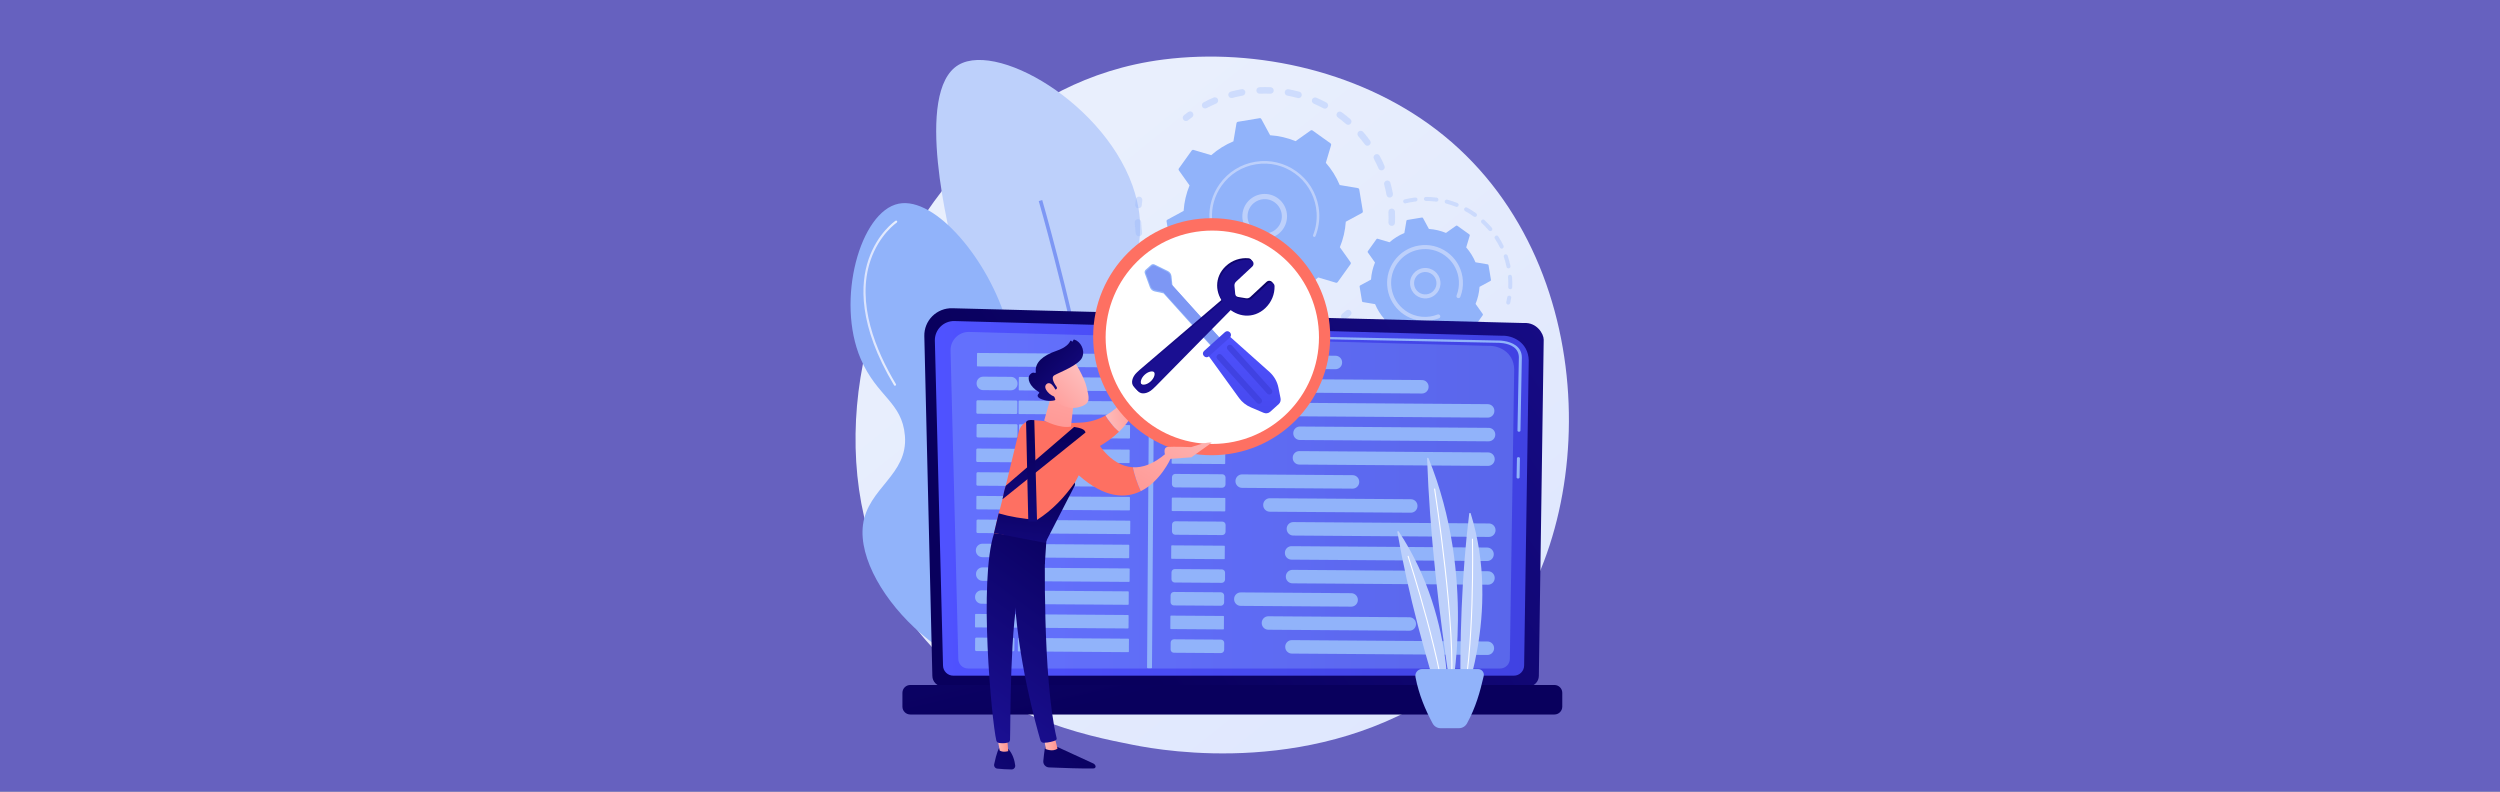 <svg enable-background="new 0 0 1800 570" viewBox="0 0 1800 570" xmlns="http://www.w3.org/2000/svg" xmlns:xlink="http://www.w3.org/1999/xlink"><rect x="0" y="0" width="1800" height="570" fill="#808080" stroke="none"/><linearGradient id="a"><stop offset="0" stop-color="#dae3fe"/><stop offset="1" stop-color="#e9effd"/></linearGradient><linearGradient id="b" gradientUnits="userSpaceOnUse" x1="1191.074" x2="739.57" xlink:href="#a" y1="695.263" y2="134.523"/><linearGradient id="c"><stop offset="0" stop-color="#09005d"/><stop offset="1" stop-color="#1a0f91"/></linearGradient><linearGradient id="d" gradientTransform="matrix(-.993 -.121 -.121 .993 -739.249 24.206)" gradientUnits="userSpaceOnUse" x1="-1452.657" x2="-1503.636" xlink:href="#c" y1="47.904" y2="295.223"/><linearGradient id="e" gradientUnits="userSpaceOnUse" x1="621.669" x2="646.014" xlink:href="#a" y1="218.274" y2="218.274"/><linearGradient id="f" gradientUnits="userSpaceOnUse" x1="788.127" x2="1202.475" xlink:href="#c" y1="426.135" y2="151.869"/><linearGradient id="g"><stop offset="0" stop-color="#4f52ff"/><stop offset="1" stop-color="#4042e2"/></linearGradient><linearGradient id="h" gradientUnits="userSpaceOnUse" x1="673.103" x2="1100.687" xlink:href="#g" y1="358.81" y2="358.81"/><linearGradient id="i" gradientUnits="userSpaceOnUse" x1="882.982" x2="806.156" xlink:href="#c" y1="485.634" y2="161.259"/><linearGradient id="j"><stop offset="0" stop-color="#ff928e"/><stop offset="1" stop-color="#fe7062"/></linearGradient><linearGradient id="k" gradientUnits="userSpaceOnUse" x1="778.596" x2="776.739" xlink:href="#j" y1="-54.528" y2="68.083"/><linearGradient id="l"><stop offset="0" stop-color="#febbba"/><stop offset="1" stop-color="#ff928e"/></linearGradient><linearGradient id="m" gradientTransform="matrix(.994 -.112 .112 .994 1075.118 -92.353)" gradientUnits="userSpaceOnUse" x1="-321.321" x2="-291.976" xlink:href="#l" y1="343.161" y2="343.161"/><linearGradient id="n" gradientUnits="userSpaceOnUse" x1="876.886" x2="875.028" xlink:href="#j" y1="-53.04" y2="69.571"/><linearGradient id="o" gradientUnits="userSpaceOnUse" x1="895.606" x2="895.606" xlink:href="#g" y1="234.483" y2="350.721"/><linearGradient id="p" gradientTransform="matrix(.743 -.669 .669 .743 -74.646 358.482)" gradientUnits="userSpaceOnUse" x1="778.272" x2="781.589" xlink:href="#g" y1="603.882" y2="532.803"/><linearGradient id="q" gradientUnits="userSpaceOnUse" x1="944.781" x2="916.294" xlink:href="#g" y1="119.961" y2="202.944"/><linearGradient id="r" gradientUnits="userSpaceOnUse" x1="949.382" x2="920.896" xlink:href="#g" y1="121.54" y2="204.524"/><linearGradient id="s" gradientTransform="matrix(-.876 .482 .482 .876 5714.251 -2987.241)" gradientUnits="userSpaceOnUse" x1="5782.061" x2="5838.279" xlink:href="#c" y1="538.503" y2="468.011"/><linearGradient id="t" gradientTransform="matrix(-.682 -.732 -.732 .682 4486.804 613.457)" gradientUnits="userSpaceOnUse" x1="2737.679" x2="2764.642" xlink:href="#c" y1="2328.587" y2="2393.616"/><linearGradient id="u" gradientTransform="matrix(-.682 -.732 -.732 .682 4486.804 613.457)" gradientUnits="userSpaceOnUse" x1="3208.943" x2="3177.05" xlink:href="#c" y1="1460.699" y2="1521.698"/><linearGradient id="v" gradientTransform="matrix(-.682 -.732 -.907 .845 4396.303 697.833)" gradientUnits="userSpaceOnUse" x1="3175.887" x2="3143.994" xlink:href="#c" y1="1021.033" y2="1082.032"/><linearGradient id="w" gradientTransform="matrix(.994 -.112 .112 .994 1075.118 -92.353)" gradientUnits="userSpaceOnUse" x1="-346.035" x2="-347.893" xlink:href="#j" y1="-263.763" y2="-141.152"/><linearGradient id="x" gradientTransform="matrix(.994 -.112 .112 .994 1075.118 -92.353)" gradientUnits="userSpaceOnUse" x1="-254.869" x2="-318.279" xlink:href="#l" y1="349.559" y2="428.447"/><linearGradient id="y" gradientTransform="matrix(.994 -.112 .112 .994 1075.118 -92.353)" gradientUnits="userSpaceOnUse" x1="-242.847" x2="-306.259" xlink:href="#l" y1="359.22" y2="438.11"/><linearGradient id="z" gradientUnits="userSpaceOnUse" x1="783.247" x2="756.153" xlink:href="#l" y1="228.309" y2="323.607"/><linearGradient id="A" gradientTransform="matrix(.989 -.148 .148 .989 -7764.947 755.295)" gradientUnits="userSpaceOnUse" x1="8519.391" x2="8485.759" xlink:href="#l" y1="781.765" y2="807.499"/><linearGradient id="B" gradientTransform="matrix(.989 -.148 .148 .989 -7764.947 755.295)" gradientUnits="userSpaceOnUse" x1="8495.715" x2="8527.039" xlink:href="#c" y1="761.389" y2="801.72"/><linearGradient id="C" gradientTransform="matrix(.989 -.148 .148 .989 -7764.947 755.295)" gradientUnits="userSpaceOnUse" x1="8515.219" x2="8481.587" xlink:href="#l" y1="776.314" y2="802.047"/><linearGradient id="D" gradientUnits="userSpaceOnUse" x1="786.608" x2="679.764" xlink:href="#c" y1="526.797" y2="643.013"/><linearGradient id="E" gradientUnits="userSpaceOnUse" x1="751.928" x2="761.418" xlink:href="#l" y1="535.428" y2="535.428"/><linearGradient id="F" gradientUnits="userSpaceOnUse" x1="795.021" x2="704.106" xlink:href="#c" y1="395.368" y2="518.591"/><linearGradient id="G" gradientUnits="userSpaceOnUse" x1="762.639" x2="655.795" xlink:href="#c" y1="504.761" y2="620.978"/><linearGradient id="H" gradientUnits="userSpaceOnUse" x1="717.724" x2="725.918" xlink:href="#l" y1="534.942" y2="534.942"/><linearGradient id="I" gradientUnits="userSpaceOnUse" x1="777.615" x2="686.7" xlink:href="#c" y1="382.526" y2="505.748"/><linearGradient id="J" gradientUnits="userSpaceOnUse" x1="746.377" x2="738.65" xlink:href="#c" y1="351.725" y2="424.905"/><linearGradient id="K" gradientUnits="userSpaceOnUse" x1="753.899" x2="744.175" xlink:href="#c" y1="314.399" y2="406.488"/><linearGradient id="L" gradientUnits="userSpaceOnUse" x1="745.419" x2="733.011" xlink:href="#c" y1="314.117" y2="431.628"/><path d="m0 0h1800v570h-1800z" fill="#615bce" opacity=".81"/><path d="m1070.08 471.88c-10.55 10.8-20.53 17.76-28.41 23.26-92.68 64.66-202.35 45.81-225.66 41.21-34.42-6.8-100.95-19.93-149.05-74.93-72.77-83.2-61.44-214.28-4.99-300.81 10.32-15.83 64.86-103.67 175.71-117.76 67.09-8.53 145.29 8.67 201.92 54.8 118.87 96.82 110.41 292.42 30.48 374.23z" fill="url(#b)"/><path d="m808.43 498.15c-30.14 5.95-68.54-26.98-80.85-62.9-12.67-36.96 10.75-52.37 10.69-103.62-.07-58.21-30.33-67.06-50.18-145.57-4.48-17.71-30.39-120.22 2.07-139.35 30.01-17.69 114.07 33.47 128.67 98.72 10.41 46.53-22.16 65.98-9.86 120.17 10.79 47.55 39.43 48.3 50.3 94.18 13.23 55.86-11.26 130.55-50.84 138.37z" fill="#bdd0fb"/><path d="m806.21 512.25c8.27-62.7-7.35-159.5-21.91-229.66-15.76-75.96-33.71-137.94-33.89-138.55l-2.51.73c.18.62 18.1 62.51 33.84 138.37 14.51 69.96 30.09 166.44 21.87 228.77z" fill="#7d97f4"/><path d="m751.94 482.59c42.64-16 65.11-86.07 45.16-112.16-13.48-17.63-37.58-3.75-56.9-22.68-24.66-24.16.14-60.99-15.04-114.52-12.92-45.56-51.57-91.89-78.11-86.58-27.78 5.55-45.36 69.62-27.35 111.73 11.71 27.38 29.82 30.98 31.84 55.37 2.35 28.3-26.79 37.52-30.21 64.26-6.13 48.04 74.2 125.75 130.61 104.58z" fill="#91b3fa"/><path d="m728.06 498.33c.24.03.49.01.73-.08.86-.29 1.32-1.23 1.02-2.09-39.8-116.01-39.9-244.97-39.9-246.26 0-.91-.73-1.65-1.64-1.65s-1.65.73-1.65 1.64c0 1.29.1 130.81 40.08 247.33.21.62.76 1.03 1.36 1.11z" fill="url(#d)"/><path d="m644.28 277.74c.17.02.34-.01.5-.11.37-.22.49-.71.27-1.08-14.15-23.58-28.8-58.2-18.23-89.22 6.3-18.48 18.72-27 18.85-27.08.36-.24.46-.73.21-1.09-.24-.36-.73-.46-1.09-.21-.53.35-12.99 8.91-19.46 27.88-5.94 17.44-7.58 47.3 18.37 90.54.13.21.35.34.58.37z" fill="url(#e)"/><path d="m756.72 473.47c.25.03.51-.06.69-.26 30.37-34.49 42.71-62.49 36.67-83.23-5.37-18.44-23.93-24.01-24.11-24.07-.42-.12-.85.12-.97.54s.12.85.54.97c.18.05 17.93 5.41 23.05 23.02 5.87 20.19-6.36 47.69-36.34 81.74-.29.33-.26.82.07 1.11.1.1.24.16.4.18z" fill="#f0f0f0"/><g fill="#91b3fa" opacity=".3"><path d="m1001.93 162.65c-1.3-.05-2.3-1.15-2.25-2.44.1-2.52.1-5.07-.01-7.6-.06-1.28.92-2.37 2.2-2.45h.05c1.29-.06 2.39.95 2.45 2.24.12 2.66.12 5.36.01 8-.05 1.21-1.01 2.17-2.19 2.25-.09 0-.18 0-.26 0zm-3.65-22.32c-.46-2.49-1.02-4.98-1.68-7.41-.34-1.25.4-2.54 1.65-2.88 1.26-.34 2.54.4 2.88 1.65.7 2.56 1.29 5.18 1.77 7.8.23 1.27-.61 2.5-1.89 2.73-.09.02-.19.03-.28.03-1.17.08-2.24-.74-2.45-1.92zm-5.76-19.07c-1-2.32-2.1-4.62-3.3-6.85-.61-1.14-.18-2.57.96-3.18s2.56-.18 3.18.96c1.25 2.34 2.42 4.77 3.47 7.21.51 1.19-.04 2.57-1.23 3.08-.25.11-.52.17-.78.19-.95.07-1.89-.47-2.3-1.41zm-9.87-17.3c-1.49-2.04-3.09-4.04-4.74-5.94-.85-.98-.75-2.46.23-3.31s2.46-.75 3.31.23c1.75 2 3.43 4.11 5 6.26.76 1.05.54 2.52-.51 3.28-.37.27-.8.42-1.23.45-.79.04-1.57-.3-2.06-.97zm-13.48-14.67c-1.9-1.65-3.9-3.25-5.94-4.74-1.05-.77-1.27-2.23-.51-3.28.77-1.05 2.23-1.27 3.28-.51 2.15 1.57 4.25 3.25 6.25 4.99.98.85 1.08 2.33.23 3.31-.43.49-1.02.76-1.62.8-.59.04-1.2-.15-1.69-.57zm-16.39-11.33c-2.22-1.19-4.53-2.31-6.84-3.31-1.19-.51-1.74-1.9-1.22-3.09.51-1.19 1.9-1.74 3.09-1.22 2.44 1.05 4.86 2.23 7.2 3.48 1.14.61 1.57 2.04.96 3.18-.4.74-1.14 1.18-1.92 1.23-.44.04-.87-.05-1.27-.27zm-87.15-1.09c-.61-1.14-.18-2.57.97-3.18 2.34-1.25 4.77-2.41 7.22-3.46 1.19-.51 2.57.04 3.08 1.24.51 1.19-.04 2.57-1.24 3.08-2.32.99-4.63 2.1-6.86 3.28-.31.16-.63.25-.95.27-.89.07-1.77-.39-2.22-1.23zm68.67-6.31c-2.43-.67-4.92-1.24-7.4-1.7-1.27-.24-2.12-1.46-1.88-2.73.24-1.28 1.46-2.11 2.73-1.88 2.61.48 5.24 1.09 7.8 1.79 1.25.34 1.98 1.64 1.64 2.89-.27.99-1.14 1.66-2.11 1.72-.26.01-.52-.02-.78-.09zm-49.85-1.71c-.34-1.25.4-2.54 1.65-2.88 2.56-.69 5.19-1.28 7.81-1.76 1.28-.24 2.5.62 2.73 1.89.23 1.28-.62 2.5-1.89 2.73-2.49.45-4.98 1.01-7.42 1.67-.16.04-.31.07-.47.08-1.09.07-2.12-.63-2.41-1.73zm30.18-1.38c-2.52-.11-5.08-.11-7.6 0-1.3.06-2.39-.95-2.44-2.25-.05-1.28.92-2.36 2.2-2.44h.05c2.66-.11 5.35-.11 8 0 1.3.06 2.3 1.15 2.24 2.45-.05 1.21-1.01 2.17-2.19 2.24-.09 0-.18 0-.26 0z"/><path d="m854.07 87.15c.46-.03.92-.19 1.31-.5.95-.75 1.93-1.5 2.91-2.22 1.05-.76 1.28-2.23.51-3.28-.76-1.05-2.23-1.28-3.28-.51-1.03.75-2.06 1.54-3.06 2.33-1.01.81-1.18 2.28-.38 3.3.5.62 1.25.93 1.99.88z"/></g><g fill="#91b3fa" opacity=".3"><path d="m819.85 150c1.13-.07 2.07-.95 2.19-2.12.12-1.2.26-2.43.42-3.63.18-1.28-.72-2.47-2.01-2.65s-2.47.72-2.65 2.01c-.17 1.27-.32 2.56-.45 3.83-.12 1.29.82 2.44 2.11 2.56z"/><path d="m911.92 250.2c-1.3.02-2.36-1.02-2.38-2.31-.02-1.3 1.02-2.36 2.31-2.38 2.47-.04 4.97-.18 7.47-.42 1.28-.13 2.44.82 2.56 2.11.13 1.29-.82 2.44-2.11 2.56-1.08.11-2.16.19-3.24.26-1.53.09-3.08.15-4.61.18zm17.65-4.29c-.3-1.26.48-2.53 1.74-2.82 2.42-.57 4.84-1.26 7.2-2.03 1.23-.41 2.56.27 2.96 1.5s-.27 2.56-1.5 2.96c-2.48.81-5.03 1.53-7.58 2.14-.13.03-.26.05-.4.06-1.11.07-2.15-.68-2.42-1.81zm-30.42 3.59c-2.59-.32-5.21-.75-7.77-1.29-1.27-.27-2.08-1.51-1.81-2.78s1.51-2.08 2.78-1.81c2.43.51 4.92.93 7.38 1.23 1.29.16 2.2 1.33 2.04 2.62-.14 1.14-1.07 1.98-2.18 2.05-.14.01-.29 0-.44-.02zm49.55-9.87c-.57-1.16-.09-2.57 1.08-3.14 2.23-1.09 4.45-2.29 6.58-3.56 1.11-.67 2.55-.3 3.22.81.66 1.11.3 2.55-.81 3.22-2.24 1.34-4.58 2.6-6.93 3.75-.28.14-.58.22-.88.23-.92.06-1.83-.43-2.26-1.31zm-69.61 5.1c-2.46-.88-4.91-1.88-7.29-2.97-1.18-.54-1.7-1.93-1.16-3.11s1.93-1.7 3.11-1.16c2.26 1.03 4.59 1.98 6.93 2.82 1.22.44 1.85 1.78 1.42 3-.33.91-1.16 1.49-2.06 1.55-.32.02-.64-.02-.95-.13zm-18.54-9.07c-2.21-1.4-4.39-2.91-6.47-4.49-1.03-.78-1.24-2.25-.45-3.29.78-1.03 2.26-1.24 3.29-.45 1.98 1.5 4.05 2.93 6.15 4.26 1.1.69 1.42 2.14.73 3.24-.42.66-1.11 1.04-1.84 1.09-.48.03-.97-.08-1.41-.36zm-16.11-12.88c-1.85-1.85-3.65-3.8-5.34-5.79-.84-.99-.72-2.47.27-3.31s2.47-.72 3.31.27c1.6 1.89 3.31 3.74 5.07 5.5.92.92.92 2.4 0 3.32-.42.42-.96.65-1.51.68-.64.05-1.31-.18-1.8-.67zm-12.92-16.1c-1.4-2.21-2.73-4.5-3.94-6.82-.6-1.15-.16-2.57.99-3.17s2.57-.15 3.17.99c1.15 2.2 2.41 4.38 3.74 6.48.7 1.09.37 2.54-.72 3.24-.35.22-.73.34-1.11.36-.83.06-1.66-.33-2.13-1.08zm-9.08-18.55c-.88-2.46-1.67-4.99-2.34-7.52-.33-1.25.41-2.54 1.67-2.87 1.25-.33 2.54.41 2.87 1.67.64 2.4 1.38 4.8 2.22 7.14.44 1.22-.2 2.56-1.42 3-.21.08-.43.12-.64.13-1.02.07-2-.54-2.36-1.55zm-4.77-20.07c-.24-1.91-.42-3.85-.54-5.77-.04-.69-.08-1.39-.11-2.08-.05-1.29.93-2.41 2.25-2.44 1.29-.05 2.39.95 2.44 2.25.03.66.06 1.32.1 1.98.12 1.82.29 3.67.52 5.48.16 1.29-.75 2.46-2.04 2.62-.05.01-.1.01-.14.01-1.23.08-2.33-.81-2.48-2.05z"/><path d="m968 230.13c.47-.03.93-.2 1.32-.51.99-.8 1.98-1.63 2.95-2.47.98-.85 1.08-2.33.23-3.31s-2.33-1.08-3.31-.23c-.92.8-1.86 1.59-2.8 2.35-1.01.81-1.17 2.29-.36 3.3.48.62 1.23.92 1.97.87z"/></g><path d="m972.43 190.14c.27-.38.27-.89 0-1.27l-7.73-10.88c2.38-5.76 3.85-11.95 4.27-18.35l11.73-6.35c.41-.22.64-.68.56-1.14l-2.62-15.8c-.08-.46-.44-.82-.9-.9l-13.16-2.23c-2.47-5.92-5.86-11.3-9.97-15.99l3.8-12.8c.13-.45-.03-.93-.41-1.2l-13.02-9.32c-.38-.27-.89-.27-1.27 0l-10.88 7.73c-5.76-2.38-11.95-3.85-18.35-4.27l-6.35-11.73c-.22-.41-.68-.64-1.14-.56l-15.8 2.62c-.46.08-.82.44-.9.9l-2.23 13.16c-5.92 2.47-11.3 5.86-15.99 9.97l-12.8-3.81c-.45-.13-.93.03-1.2.41l-9.32 13.02c-.27.38-.27.89 0 1.27l7.73 10.88c-2.38 5.76-3.85 11.95-4.27 18.35l-11.73 6.35c-.41.22-.64.68-.56 1.14l2.62 15.8c.08.46.44.82.9.9l13.16 2.23c2.47 5.92 5.86 11.3 9.97 15.99l-3.81 12.8c-.13.45.03.93.41 1.2l13.02 9.32c.38.27.89.27 1.27 0l10.88-7.73c5.76 2.38 11.95 3.85 18.35 4.27l6.35 11.73c.22.41.68.64 1.14.56l15.8-2.62c.46-.08.82-.44.9-.9l2.23-13.16c5.92-2.47 11.3-5.86 15.99-9.97l12.8 3.81c.45.13.93-.03 1.2-.41z" fill="#91b3fa"/><path d="m909.25 171.78c-8.85-.74-15.44-8.53-14.71-17.38.36-4.29 2.36-8.18 5.64-10.95 3.28-2.78 7.45-4.11 11.73-3.76 8.85.74 15.44 8.53 14.71 17.38-.67 8.05-7.18 14.24-15.01 14.73-.77.05-1.56.04-2.36-.02zm-6.64-25.47c-2.52 2.13-4.05 5.11-4.33 8.4-.56 6.78 4.5 12.76 11.28 13.32 6.78.57 12.76-4.5 13.32-11.28s-4.5-12.76-11.28-13.32c-.62-.05-1.23-.06-1.83-.02-2.62.17-5.11 1.17-7.16 2.9z" fill="#bdd0fb"/><path d="m912.76 195.02c1.34-.09 2.69-.24 4.04-.46.42-.07.85-.15 1.27-.23 2.08-.41 4.12-.99 6.1-1.73.03-.01.05-.02.08-.03.08-.03.15-.06.23-.09.15-.06.3-.11.44-.17.39-.15.62-.54.59-.93-.01-.1-.03-.19-.06-.29-.19-.48-.74-.72-1.22-.53-2.48.98-5.08 1.7-7.74 2.14-13.18 2.19-25.92-2.78-34.25-12.05-4.63-5.16-7.9-11.65-9.11-18.98-.21-1.29-.36-2.57-.44-3.86-.55-8.63 1.87-17.12 6.97-24.25 5.86-8.19 14.56-13.61 24.49-15.26 20.52-3.4 39.96 10.52 43.37 31.03.21 1.26.35 2.54.43 3.81.35 5.51-.51 11.03-2.54 16.17-.05.13-.07.27-.06.4.02.35.24.68.59.81.48.19 1.03-.04 1.22-.53 2.13-5.39 3.03-11.19 2.67-16.97-.08-1.33-.24-2.67-.46-3.99-3.57-21.53-24-36.14-45.52-32.57-10.43 1.73-19.56 7.42-25.71 16.02-5.36 7.49-7.9 16.4-7.32 25.46.09 1.35.24 2.7.46 4.05 1.73 10.43 7.42 19.56 16.02 25.72 7.48 5.35 16.4 7.89 25.46 7.31z" fill="#bdd0fb"/><g fill="#91b3fa" opacity=".3"><path d="m1086.03 219.3c.63-.04 1.18-.48 1.32-1.13.27-1.2.51-2.43.71-3.64.13-.79-.41-1.53-1.2-1.66s-1.54.41-1.66 1.2c-.19 1.16-.42 2.33-.68 3.47-.18.78.31 1.56 1.09 1.73.15.03.29.04.42.03z"/><path d="m1087.33 208.25c-.8-.03-1.42-.7-1.39-1.5.08-2.02.05-4.07-.08-6.08-.03-.43-.06-.85-.1-1.28-.07-.8.52-1.5 1.32-1.57.76-.03 1.5.52 1.57 1.32.04.45.07.89.1 1.34.13 2.11.16 4.26.08 6.38-.03.75-.62 1.34-1.35 1.39-.05 0-.1 0-.15 0zm-2.63-16.15c-.5-2.4-1.16-4.79-1.95-7.1-.26-.76.14-1.58.9-1.84.75-.26 1.58.14 1.84.9.83 2.42 1.51 4.93 2.04 7.44.16.78-.34 1.55-1.12 1.72-.07.01-.14.02-.21.03-.7.04-1.35-.44-1.5-1.15zm-4.76-13.9c-1.07-2.2-2.29-4.35-3.63-6.4-.44-.67-.25-1.57.42-2.01s1.57-.25 2.01.42c1.4 2.15 2.68 4.41 3.81 6.72.35.72.05 1.59-.67 1.94-.18.08-.36.13-.54.14-.57.03-1.13-.27-1.4-.81zm-8.03-12.31c-1.58-1.87-3.29-3.66-5.09-5.32-.59-.54-.62-1.46-.08-2.05s1.46-.62 2.05-.08c1.88 1.74 3.68 3.62 5.34 5.58.52.61.44 1.53-.17 2.04-.25.21-.54.32-.84.34-.45.02-.9-.15-1.21-.51zm-10.79-9.98c-1.99-1.43-4.08-2.75-6.23-3.92-.7-.38-.96-1.27-.57-1.97.38-.7 1.27-.96 1.97-.57 2.25 1.23 4.44 2.61 6.53 4.11.65.47.8 1.37.33 2.02-.26.37-.67.57-1.09.6-.32.02-.65-.07-.94-.27zm-12.88-7.06c-2.27-.9-4.62-1.67-6.99-2.28-.77-.2-1.24-.99-1.04-1.77.2-.77.99-1.24 1.77-1.04 2.48.64 4.95 1.45 7.33 2.4.74.3 1.11 1.14.81 1.88-.21.54-.71.88-1.26.91-.2.02-.42-.01-.62-.1zm-14.21-3.68c-2.42-.32-4.89-.48-7.34-.5-.8-.01-1.45-.66-1.44-1.46 0-.8.66-1.43 1.46-1.44 2.57.02 5.16.19 7.7.52.79.1 1.35.83 1.25 1.63-.09.7-.67 1.22-1.34 1.26-.11 0-.2 0-.29-.01zm-23.7.14c-.19-.78.29-1.56 1.06-1.75 2.15-.53 4.37-.94 6.59-1.24.34-.05.67-.09 1.01-.13.79-.12 1.52.48 1.61 1.27.09.8-.48 1.51-1.27 1.61-.32.04-.63.08-.95.12-2.12.28-4.24.68-6.29 1.18-.08.02-.17.03-.25.04-.7.05-1.34-.4-1.51-1.1z"/></g><g fill="#91b3fa" opacity=".3"><path d="m1029.36 266.92c-2.52.13-5.08.1-7.59-.08-.8-.06-1.4-.75-1.34-1.55s.75-1.39 1.55-1.34c2.4.17 4.83.19 7.24.07.8-.04 1.48.58 1.52 1.37s-.57 1.47-1.36 1.52c-.01.01-.02.01-.02.01zm5.87-2.02c-.14-.79.39-1.54 1.18-1.67 2.37-.41 4.75-.97 7.05-1.65.76-.23 1.57.21 1.8.97.23.77-.21 1.57-.97 1.8-2.42.72-4.9 1.31-7.39 1.73-.05.01-.1.02-.16.02-.72.05-1.38-.46-1.51-1.2zm-20.99.95c-2.48-.49-4.95-1.13-7.35-1.91-.76-.25-1.18-1.07-.93-1.83s1.06-1.18 1.83-.93c2.28.74 4.64 1.36 7.01 1.82.79.15 1.3.92 1.14 1.7-.13.66-.69 1.13-1.33 1.17-.12.01-.24 0-.37-.02zm35.28-4.86c-.32-.73.01-1.59.75-1.91 2.21-.97 4.37-2.08 6.44-3.31.69-.41 1.58-.18 1.99.51s.18 1.58-.51 1.99c-2.17 1.29-4.44 2.46-6.76 3.47-.16.07-.33.11-.49.12-.59.03-1.17-.3-1.42-.87zm-49.68.16c-2.29-1.07-4.53-2.28-6.67-3.62-.68-.42-.89-1.32-.46-2 .42-.68 1.32-.89 2-.46 2.04 1.27 4.18 2.44 6.36 3.45.73.34 1.04 1.2.7 1.93-.23.5-.71.8-1.22.83-.24.02-.48-.02-.71-.13zm-12.86-8.01c-1.97-1.59-3.86-3.31-5.61-5.11-.56-.57-.55-1.49.03-2.05.57-.56 1.49-.55 2.05.03 1.68 1.72 3.48 3.36 5.36 4.87.62.5.72 1.42.22 2.04-.27.33-.65.51-1.04.54-.36.02-.72-.09-1.01-.32zm-10.57-10.86c-1.53-2.01-2.95-4.14-4.22-6.31-.4-.69-.17-1.58.52-1.98s1.58-.17 1.98.52c1.21 2.07 2.57 4.1 4.03 6.02.49.64.36 1.55-.28 2.03-.24.18-.51.28-.78.29-.47.02-.95-.17-1.25-.57z"/><path d="m1063.73 254.26c.28-.02.56-.12.79-.3.98-.76 1.94-1.55 2.86-2.35.6-.53.67-1.44.14-2.05-.53-.6-1.44-.66-2.05-.14-.88.76-1.8 1.52-2.73 2.24-.63.49-.75 1.4-.26 2.03.31.4.78.6 1.25.57z"/></g><path d="m1067.58 226.93c.18-.25.18-.6 0-.85l-5.17-7.28c1.59-3.86 2.58-8 2.86-12.28l7.85-4.25c.28-.15.43-.46.37-.77l-1.75-10.57c-.05-.31-.29-.55-.6-.6l-8.8-1.49c-1.65-3.96-3.92-7.56-6.67-10.7l2.55-8.56c.09-.3-.02-.62-.28-.81l-8.72-6.24c-.25-.18-.6-.18-.85 0l-7.28 5.17c-3.86-1.59-8-2.58-12.28-2.86l-4.25-7.85c-.15-.28-.46-.43-.77-.37l-10.57 1.75c-.31.05-.55.29-.6.6l-1.49 8.8c-3.96 1.65-7.56 3.92-10.7 6.67l-8.56-2.55c-.3-.09-.62.02-.81.28l-6.24 8.72c-.18.25-.18.6 0 .85l5.17 7.28c-1.59 3.86-2.58 8-2.86 12.28l-7.85 4.25c-.28.15-.43.46-.37.77l1.75 10.57c.05.31.29.55.6.6l8.8 1.49c1.65 3.96 3.92 7.56 6.67 10.7l-2.55 8.56c-.09.3.02.62.28.81l8.72 6.24c.25.18.6.18.85 0l7.28-5.17c3.86 1.59 8 2.58 12.28 2.86l4.25 7.85c.15.28.46.43.77.37l10.57-1.75c.31-.05.55-.29.6-.6l1.49-8.8c3.96-1.65 7.56-3.92 10.7-6.67l8.56 2.55c.3.09.62-.02.81-.28z" fill="#91b3fa"/><path d="m1025.28 214.83c-2.92-.24-5.57-1.61-7.46-3.84s-2.8-5.07-2.56-7.99c.5-6.02 5.8-10.51 11.84-10.02 6.03.5 10.52 5.81 10.02 11.84-.24 2.92-1.61 5.57-3.84 7.46-1.82 1.54-4.03 2.43-6.37 2.57-.54.03-1.08.03-1.63-.02zm-7.13-11.59c-.18 2.15.49 4.24 1.88 5.88s3.34 2.65 5.49 2.83c2.15.18 4.24-.49 5.88-1.88s2.65-3.34 2.83-5.49c.37-4.43-2.94-8.34-7.37-8.71-.4-.03-.8-.04-1.18-.01-3.93.24-7.19 3.35-7.53 7.38z" fill="#bdd0fb"/><path d="m1027.73 231.01c.92-.06 1.84-.16 2.76-.32 1.83-.3 3.64-.79 5.37-1.46.08-.03.16-.06.23-.09.6-.24.95-.83.91-1.44-.01-.15-.04-.3-.1-.44-.29-.74-1.14-1.11-1.88-.81-1.61.64-3.29 1.1-5.01 1.39-.09.02-.19.03-.28.04-4.06.63-8.13.23-11.9-1.12-2.05-.73-4.01-1.75-5.83-3.03-.01-.01-.03-.02-.04-.03-.05-.03-.09-.06-.14-.1-5.3-3.79-8.81-9.43-9.88-15.86-.14-.83-.23-1.66-.29-2.5-.35-5.59 1.21-11.08 4.52-15.7 3.79-5.3 9.43-8.81 15.86-9.88 6.43-1.06 12.89.44 18.2 4.23 5.3 3.79 8.81 9.43 9.88 15.86.14.82.23 1.64.28 2.46.23 3.57-.33 7.14-1.64 10.47-.08.21-.11.42-.1.62.03.54.37 1.04.91 1.26.75.29 1.59-.07 1.88-.82 1.47-3.72 2.09-7.72 1.84-11.71-.06-.92-.16-1.84-.31-2.76-1.19-7.2-5.12-13.5-11.05-17.74s-13.16-5.93-20.36-4.73c-7.2 1.19-13.5 5.12-17.74 11.05-3.7 5.16-5.45 11.31-5.05 17.57.06.93.16 1.86.32 2.79 2.3 13.95 14.83 23.68 28.64 22.8z" fill="#bdd0fb"/><path d="m671.29 486.57c0 4.28 3.5 7.78 7.79 7.78h421.1c4.28 0 7.79-3.5 7.79-7.78l3.5-241.99c0-4.28-5.04-12.63-14.28-12l-411.54-10.65c-5.37-.14-10.57 1.93-14.38 5.72s-5.89 8.98-5.76 14.35z" fill="url(#f)"/><path d="m678.97 479.11c0 4.05 3.32 7.37 7.37 7.37h403.67c4.05 0 7.37-3.32 7.37-7.37l3.31-219.68c-.39-13.22-11.98-17.97-19.01-17.69l-394.43-10.58c-3.78-.1-7.43 1.35-10.1 4.02s-4.14 6.32-4.05 10.09z" fill="url(#h)"/><path d="m689.98 474.33c0 3.85 3.15 6.99 6.99 6.99h383.13c3.85 0 6.99-3.15 6.99-6.99l3.14-208.5c-.37-12.55-11.37-17.06-18.04-16.79l-374.35-10.04c-3.58-.1-7.05 1.28-9.59 3.82-2.54 2.53-3.93 6-3.84 9.58z" fill="#91b3fa" opacity=".32"/><path d="m1093.02 344.55c-.01 0-.01 0-.02 0-.6-.01-1.07-.39-1.06-.85l.26-13.75c.01-.46.49-.82 1.08-.82h.02c.6.01 1.07.39 1.06.85l-.26 13.75c-.01.46-.49.82-1.08.82z" fill="#91b3fa"/><path d="m1093.66 310.86c-.01 0-.01 0-.01 0-.6-.01-1.08-.39-1.07-.85l1-52.65c-.02-3.13-1.25-5.62-3.66-7.41-4.49-3.32-11.63-3.15-11.93-3.14l-126.07-2.61c-.6-.01-1.07-.4-1.05-.85.02-.46.47-.85 1.11-.81l125.99 2.61c.78-.04 8.38-.14 13.44 3.6 2.85 2.1 4.3 5 4.32 8.62l-1 52.67c0 .46-.48.82-1.07.82z" fill="#91b3fa"/><path d="m655.39 514.44h463.8c3.11 0 5.65-2.54 5.65-5.65v-9.95c0-3.11-2.54-5.65-5.65-5.65h-463.8c-3.11 0-5.65 2.54-5.65 5.65v9.95c-.01 3.1 2.54 5.65 5.65 5.65z" fill="url(#i)"/><g fill="#91b3fa"><path d="m812.88 264.58-109.03-.76c-.25 0-.45-.21-.45-.46l.06-8.78c0-.25.21-.45.46-.45l109.03.76c.25 0 .45.21.45.46l-.06 8.78c0 .25-.2.45-.46.45z"/><path d="m881.72 265.28-37.7-.26c-.24 0-.44-.2-.43-.44l.06-8.82c0-.24.2-.44.44-.43l37.7.26c.24 0 .44.2.43.44l-.06 8.82c0 .23-.2.43-.44.43z"/><path d="m961.51 265.83-66.62-.47c-2.64-.02-4.77-2.17-4.75-4.82v-.13c.02-2.64 2.17-4.77 4.82-4.75l66.62.47c2.64.02 4.77 2.17 4.75 4.82v.13c-.02 2.65-2.18 4.77-4.82 4.75z"/><path d="m727.86 281.03-20.02-.14c-2.61-.02-4.71-2.15-4.69-4.76v-.24c.02-2.61 2.15-4.71 4.76-4.69l20.02.14c2.61.02 4.71 2.15 4.69 4.76v.24c-.02 2.6-2.15 4.7-4.76 4.69z"/><path d="m812.98 281.64-79.04-.55c-.25 0-.45-.21-.45-.46l.06-8.78c0-.25.21-.45.46-.45l79.04.55c.25 0 .45.21.45.46l-.06 8.78c0 .25-.21.45-.46.45z"/><path d="m879.98 282.32-33.83-.24c-1.31-.01-2.36-1.08-2.35-2.39l.03-4.95c.01-1.31 1.08-2.36 2.39-2.35l33.83.24c1.31.01 2.36 1.08 2.35 2.39l-.03 4.95c-.01 1.3-1.08 2.36-2.39 2.35z"/><path d="m1023.77 283.33-102.05-.71c-2.64-.02-4.77-2.17-4.75-4.82v-.13c.02-2.64 2.17-4.77 4.82-4.75l102.05.71c2.64.02 4.77 2.17 4.75 4.82v.13c-.02 2.64-2.18 4.76-4.82 4.75z"/><path d="m731.57 298.08-27.73-.19c-.48 0-.87-.4-.87-.88l.06-7.95c0-.48.4-.87.88-.87l27.73.19c.48 0 .87.4.86.88l-.06 7.95c.01.49-.39.88-.87.87z"/><path d="m812.82 298.67-79.04-.55c-.25 0-.45-.21-.45-.46l.06-8.78c0-.25.21-.45.46-.45l79.04.55c.25 0 .45.21.45.46l-.06 8.78c0 .25-.2.45-.46.45z"/><path d="m881.76 299.36-37.7-.26c-.24 0-.44-.2-.43-.44l.06-8.82c0-.24.2-.44.44-.43l37.7.26c.24 0 .44.2.43.44l-.06 8.82c0 .24-.2.43-.44.43z"/><path d="m1071.13 300.69-135.87-.95c-2.64-.02-4.77-2.17-4.75-4.82v-.13c.02-2.64 2.17-4.77 4.82-4.75l135.87.95c2.64.02 4.77 2.17 4.75 4.82v.13c-.02 2.64-2.18 4.77-4.82 4.75z"/><path d="m731.69 315.14-27.73-.19c-.48 0-.87-.4-.87-.88l.06-7.95c0-.48.4-.87.88-.87l27.73.19c.48 0 .87.4.87.88l-.06 7.95c-.01.49-.4.87-.88.87z"/><path d="m813.13 315.73-79.04-.55c-.25 0-.45-.21-.45-.46l.06-8.78c0-.25.21-.45.46-.45l79.04.55c.25 0 .45.21.45.46l-.06 8.78c-.01.25-.21.45-.46.45z"/><path d="m880.02 316.41-33.83-.24c-1.31-.01-2.36-1.08-2.35-2.39l.03-4.95c.01-1.31 1.08-2.36 2.39-2.35l33.83.24c1.31.01 2.36 1.08 2.35 2.39l-.03 4.95c-.01 1.3-1.08 2.36-2.39 2.35z"/><path d="m1071.78 317.75-135.87-.95c-2.64-.02-4.77-2.17-4.75-4.82v-.13c.02-2.64 2.17-4.77 4.82-4.75l135.87.95c2.64.02 4.77 2.17 4.75 4.82v.13c-.03 2.64-2.18 4.77-4.82 4.75z"/><path d="m731.48 332.84-27.73-.19c-.48 0-.87-.4-.87-.88l.06-7.95c0-.48.4-.87.88-.87l27.73.19c.48 0 .87.4.87.88l-.06 7.95c-.01.48-.4.87-.88.87z"/><path d="m812.84 333.42-79.04-.55c-.25 0-.45-.21-.45-.46l.06-8.78c0-.25.21-.45.46-.45l79.04.55c.25 0 .45.21.45.46l-.06 8.78c0 .25-.21.46-.46.45z"/><path d="m881.71 334.12-37.7-.26c-.24 0-.44-.2-.43-.44l.06-8.82c0-.24.2-.44.44-.43l37.7.26c.24 0 .44.2.43.44l-.06 8.82c0 .23-.2.43-.44.43z"/><path d="m1071.37 335.44-135.87-.95c-2.64-.02-4.77-2.17-4.75-4.82v-.13c.02-2.64 2.17-4.77 4.82-4.75l135.87.95c2.64.02 4.77 2.17 4.75 4.82v.13c-.03 2.65-2.18 4.77-4.82 4.75z"/><path d="m731.59 349.89-27.73-.19c-.48 0-.87-.4-.87-.88l.06-7.95c0-.48.4-.87.88-.87l27.73.19c.48 0 .87.4.86.88l-.06 7.95c.01.49-.38.88-.87.87z"/><path d="m813.14 350.48-79.04-.55c-.25 0-.45-.21-.45-.46l.06-8.78c0-.25.21-.45.46-.45l79.04.55c.25 0 .45.21.45.46l-.06 8.78c0 .25-.21.45-.46.45z"/><path d="m879.97 351.16-33.83-.24c-1.31-.01-2.36-1.08-2.35-2.39l.03-4.95c.01-1.31 1.08-2.36 2.39-2.35l33.83.24c1.31.01 2.36 1.08 2.35 2.39l-.03 4.95c-.01 1.3-1.08 2.36-2.39 2.35z"/><path d="m973.83 351.82-79.54-.56c-2.64-.02-4.77-2.17-4.75-4.82v-.13c.02-2.64 2.17-4.77 4.82-4.75l79.54.56c2.64.02 4.77 2.17 4.75 4.82v.13c-.03 2.64-2.18 4.77-4.82 4.75z"/><path d="m813.04 367.51-109.63-.77c-.25 0-.45-.21-.45-.46l.06-8.78c0-.25.21-.45.46-.45l109.63.77c.25 0 .45.21.45.46l-.06 8.78c0 .25-.2.45-.46.45z"/><path d="m881.76 368.2-37.7-.26c-.24 0-.44-.2-.43-.44l.06-8.82c0-.24.2-.44.44-.43l37.7.26c.24 0 .44.2.43.44l-.06 8.82c-.01.24-.2.43-.44.43z"/><path d="m1015.77 369.14-101.52-.71c-2.64-.02-4.77-2.17-4.75-4.82v-.13c.02-2.64 2.17-4.77 4.82-4.75l101.52.71c2.64.02 4.77 2.17 4.75 4.82v.13c-.02 2.64-2.17 4.77-4.82 4.75z"/><path d="m730.46 383.97-26.55-.19c-.48 0-.87-.4-.87-.88l.06-7.95c0-.48.4-.87.88-.87l26.55.19c.48 0 .87.4.87.88l-.06 7.95c0 .49-.4.87-.88.87z"/><path d="m813.29 384.57-79.04-.55c-.25 0-.45-.21-.45-.46l.06-8.78c0-.25.21-.45.46-.45l79.04.55c.25 0 .45.21.45.46l-.06 8.78c-.01.25-.21.45-.46.45z"/><path d="m880.01 385.25-33.83-.24c-1.31-.01-2.36-1.08-2.35-2.39l.03-4.95c.01-1.31 1.08-2.36 2.39-2.35l33.83.24c1.31.01 2.36 1.08 2.35 2.39l-.03 4.95c-.01 1.3-1.08 2.36-2.39 2.35z"/><path d="m1071.97 386.59-140.81-.99c-2.64-.02-4.77-2.17-4.75-4.82v-.13c.02-2.64 2.17-4.77 4.82-4.75l140.81.99c2.64.02 4.77 2.17 4.75 4.82v.13c-.03 2.64-2.18 4.77-4.82 4.75z"/><path d="m726.75 434.84-20.02-.14c-2.61-.02-4.71-2.15-4.69-4.76v-.24c.02-2.61 2.15-4.71 4.76-4.69l20.02.14c2.61.02 4.71 2.15 4.69 4.76v.24c-.02 2.61-2.15 4.71-4.76 4.69z"/><path d="m812.19 435.46-79.04-.55c-.25 0-.45-.21-.45-.46l.06-8.78c0-.25.21-.45.46-.45l79.04.55c.25 0 .45.21.45.46l-.06 8.78c0 .25-.21.45-.46.45z"/><path d="m878.98 436.14-33.83-.24c-1.31-.01-2.36-1.08-2.35-2.39l.03-4.95c.01-1.31 1.08-2.36 2.39-2.35l33.83.24c1.31.01 2.36 1.08 2.35 2.39l-.03 4.95c-.01 1.3-1.08 2.36-2.39 2.35z"/><path d="m972.84 436.79-79.54-.56c-2.64-.02-4.77-2.17-4.75-4.82v-.13c.02-2.64 2.17-4.77 4.82-4.75l79.54.56c2.64.02 4.77 2.17 4.75 4.82v.13c-.03 2.65-2.18 4.77-4.82 4.75z"/><path d="m812.09 452.49-109.63-.77c-.25 0-.45-.21-.45-.46l.06-8.78c0-.25.21-.45.46-.45l109.63.77c.25 0 .45.21.45.46l-.06 8.78c0 .25-.21.45-.46.45z"/><path d="m880.76 453.18-37.7-.26c-.24 0-.44-.2-.43-.44l.06-8.82c0-.24.2-.44.44-.43l37.7.26c.24 0 .44.2.43.44l-.06 8.82c0 .24-.19.43-.44.43z"/><path d="m1014.72 454.12-101.52-.71c-2.64-.02-4.77-2.17-4.75-4.82v-.13c.02-2.64 2.17-4.77 4.82-4.75l101.52.71c2.64.02 4.77 2.17 4.75 4.82v.13c-.02 2.64-2.18 4.77-4.82 4.75z"/><path d="m729.47 468.95-26.55-.19c-.48 0-.87-.4-.87-.88l.06-7.95c0-.48.4-.87.88-.87l26.55.19c.48 0 .87.4.87.88l-.06 7.95c-.01.49-.4.87-.88.87z"/><path d="m812.33 469.55-79.04-.55c-.25 0-.45-.21-.45-.46l.06-8.78c0-.25.21-.45.46-.45l79.04.55c.25 0 .45.21.45.46l-.06 8.78c0 .25-.2.45-.46.45z"/><path d="m879.02 470.22-33.83-.24c-1.31-.01-2.36-1.08-2.35-2.39l.03-4.95c.01-1.31 1.08-2.36 2.39-2.35l33.83.24c1.31.01 2.36 1.08 2.35 2.39l-.03 4.95c-.01 1.31-1.08 2.36-2.39 2.35z"/><path d="m1070.92 471.57-140.81-.99c-2.64-.02-4.77-2.17-4.75-4.82v-.13c.02-2.64 2.17-4.77 4.82-4.75l140.81.99c2.64.02 4.77 2.17 4.75 4.82v.13c-.03 2.64-2.18 4.77-4.82 4.75z"/><path d="m726.15 401.29-18.84-.13c-2.61-.02-4.71-2.15-4.69-4.76v-.24c.02-2.61 2.15-4.71 4.76-4.69l18.84.13c2.61.02 4.71 2.15 4.69 4.76v.24c-.01 2.6-2.15 4.71-4.76 4.69z"/><path d="m812.55 401.91-79.04-.55c-.25 0-.45-.21-.45-.46l.06-8.78c0-.25.21-.45.46-.45l79.04.55c.25 0 .45.21.45.46l-.06 8.78c0 .25-.2.45-.46.45z"/><path d="m881.37 402.6-37.7-.26c-.24 0-.44-.2-.43-.44l.06-8.82c0-.24.2-.44.44-.43l37.7.26c.24 0 .44.2.43.44l-.06 8.82c0 .24-.19.43-.44.43z"/><path d="m1070.69 403.93-140.81-.99c-2.64-.02-4.77-2.17-4.75-4.82v-.13c.02-2.64 2.17-4.77 4.82-4.75l140.81.99c2.64.02 4.77 2.17 4.75 4.82v.13c-.02 2.64-2.17 4.77-4.82 4.75z"/><path d="m726.26 418.34-18.84-.13c-2.61-.02-4.71-2.15-4.69-4.76v-.24c.02-2.61 2.15-4.71 4.76-4.69l18.84.13c2.61.02 4.71 2.15 4.69 4.76v.24c-.02 2.61-2.15 4.71-4.76 4.69z"/><path d="m812.85 418.97-79.04-.55c-.25 0-.45-.21-.45-.46l.06-8.78c0-.25.21-.45.46-.45l79.04.55c.25 0 .45.21.45.46l-.06 8.78c0 .25-.2.45-.46.45z"/><path d="m879.63 419.65-33.83-.24c-1.31-.01-2.36-1.08-2.35-2.39l.03-4.95c.01-1.31 1.08-2.36 2.39-2.35l33.83.24c1.31.01 2.36 1.08 2.35 2.39l-.03 4.95c-.01 1.3-1.08 2.36-2.39 2.35z"/><path d="m1071.37 420.99-140.82-.99c-2.64-.02-4.77-2.17-4.75-4.82v-.13c.02-2.64 2.17-4.77 4.82-4.75l140.81.99c2.64.02 4.77 2.17 4.75 4.82v.13c-.02 2.64-2.17 4.77-4.81 4.75z"/><path d="m828.91 481.15-2.52-.02c-.29 0-.52-.24-.51-.52l1.67-237.87c0-.29.24-.52.52-.51l2.52.02c.29 0 .52.24.51.52l-1.67 237.87c0 .28-.23.51-.52.51z"/></g><path d="m1051.67 510.57s29.71-68.64 7.22-140.95c-.15-.47-.98-.38-1.04.11-5.43 43.73-7.05 91.1-6.18 140.84z" fill="#bdd0fb"/><path d="m1051.79 509.12c-.03 0-.07 0-.1-.01-.2-.06-.32-.27-.26-.47 5.25-18.65 7.25-50.41 8-73.76.82-25.32.38-46.49.38-46.7s.16-.39.37-.39h.01c.21 0 .38.17.38.37 0 .21.44 21.4-.38 46.74-.75 23.4-2.76 55.22-8.03 73.95-.05.16-.21.27-.37.27z" fill="#fff"/><path d="m1044.87 499.38s18.36-84.22-16.33-169.45c-.23-.56-1.05-.39-1.03.21 1.86 52.78 8.16 109.67 17.36 169.24z" fill="#bdd0fb"/><path d="m1044.68 497.56c-.01 0-.02 0-.04 0-.21-.02-.36-.21-.34-.42 4.12-43.48-11.58-143.98-11.74-144.99-.03-.21.11-.4.32-.44s.4.11.44.32c.16 1.01 15.88 101.61 11.75 145.18-.03.2-.2.35-.39.35z" fill="#fff"/><path d="m1041.95 522.22s8.79-73.47-34.89-139.59c-.29-.43-1.08-.17-.99.33 7.69 43.98 20.21 90.72 35.88 139.26z" fill="#bdd0fb"/><path d="m1041.52 520.78c-.21 0-.38-.17-.38-.37-.39-19.37-7.88-50.9-14.1-73.93-6.74-24.97-13.48-45.62-13.54-45.83-.07-.2.04-.42.24-.48s.42.04.48.24c.07.21 6.81 20.87 13.55 45.86 6.23 23.08 13.74 54.67 14.13 74.12.01.21-.16.39-.38.39.01 0 .01 0 0 0z" fill="#fff"/><path d="m1023.87 481.73h40.38c2.65 0 4.61 2.46 4.01 5.04-2.58 11.19-5.68 22.55-12.02 34.08-1.17 2.13-3.4 3.46-5.83 3.46h-13.18c-2.39 0-4.59-1.31-5.72-3.42-5.08-9.43-9.96-20.68-12.37-33.44-.55-2.96 1.71-5.72 4.73-5.72z" fill="#91b3fa"/><path d="m777.61 304.3c-30.14.89-37.24 7.95-37.24 7.95l16.9 21.03s29.27-3.89 48.46-22.46c-4.41-3.79-7.67-8.17-9.84-11.62-5.16 2.87-11.25 4.89-18.28 5.1z" fill="url(#k)"/><path d="m819.42 255.21c-.15-.95-1.47-1.07-1.78-.15l-2.89 8.56c-.56 1.65-.6 3.44-.11 5.11l1.87 4.58c.66 2.26.32 4.69-.93 6.69-3.01 4.77-9.56 13.6-19.68 19.21 2.16 3.45 5.42 7.82 9.84 11.62 7.04-6.81 12.73-15.6 15.12-26.91 1.67-.73 2.64-2.49 2.37-4.29z" fill="url(#m)"/><circle cx="872.41" cy="242.43" fill="url(#n)" r="85.34"/><circle cx="872.86" cy="242.83" fill="#fff" r="76.81"/><path d="m840.88 195.12-9.56-4.68c-.87-.43-1.91-.28-2.63.37l-1.04.94-1.68 1.51-1.08.97c-.72.65-.97 1.67-.64 2.58l3.66 10c.56 1.52 1.82 2.67 3.4 3.01l6.46 1.41 41.97 46.61 2.42-2.18 1.68-1.51 2.28-2.06-41.97-46.61-.68-6.62c-.17-1.61-1.14-3.03-2.59-3.74z" fill="#91b3fa"/><path d="m840.23 195.68-8.67-4.28c-.78-.38-1.78-.31-2.43.27l-.94.84-1.51 1.36-.97.87c-.65.58-.82 1.56-.52 2.38l3.32 9.04c.5 1.37 1.67 2.41 3.09 2.71l5.85 1.27 37.85 42.03 2.15-1.94 1.51-1.36 2.37-2.13-37.85-42.03-.77-5.82c-.15-1.43-1.18-2.57-2.48-3.21z" fill="#7d97f4"/><path d="m914.05 267.83-29.84-26.63-15.07 13.62 22.96 31.72c2.17 2.99 5.12 5.33 8.53 6.76l9.15 3.9c1.55.65 3.44.46 4.69-.66l6.27-5.64c1.13-1.02 1.54-2.68 1.25-4.18l-1.54-7.68c-.85-4.31-3.13-8.28-6.4-11.21z" fill="url(#o)"/><path d="m885.69 239.49c.92 1.02.84 2.59-.18 3.51l-15.09 13.59c-1.02.92-2.59.84-3.51-.18l-.18-.2c-.92-1.02-.84-2.59.18-3.51l15.09-13.6c1.02-.92 2.59-.84 3.51.18z" fill="url(#p)"/><path d="m908.12 287.2c.79.87.72 2.22-.16 3l-.03.03c-.87.79-2.22.72-3-.16l-28.45-31.59c-.79-.87-.72-2.22.16-3l.03-.03c.87-.79 2.22-.72 3 .16z" fill="url(#q)"/><path d="m915.56 280.49c.79.87.72 2.22-.16 3l-.03.03c-.87.79-2.22.72-3-.16l-28.45-31.59c-.79-.87-.72-2.22.16-3l.03-.03c.87-.79 2.22-.72 3 .16z" fill="url(#r)"/><path d="m820.56 266.29-2.01 1.88c-3.45 3.22-4.5 7.72-2.32 10.05l2.58 2.77c2.17 2.33 6.73 1.61 10.19-1.61l2.01-1.88c.13-.12.26-.25.39-.38l57.29-58.21-5.62-6.03-62.09 53.05c-.15.12-.29.24-.42.36zm2.77 2.66c2.6-2.42 5.88-3.14 7.32-1.59s.5 4.76-2.1 7.19c-2.6 2.42-5.88 3.14-7.32 1.59s-.5-4.76 2.1-7.19z" fill="url(#s)"/><path d="m900.62 190.82-11.68 10.89c-.83.78-1.26 1.89-1.15 3.02l.55 5.8c.16 1.66 1.41 3 3.05 3.27l5.75.95c1.12.19 2.27-.16 3.1-.93l11.68-10.89c1.76-1.64 4.68-.46 4.74 1.95.16 5.76-2.13 11.64-6.78 15.98-8.4 7.83-20.29 6.67-27.82-1.41s-7.86-20.02.54-27.85c4.65-4.33 10.68-6.2 16.41-5.64 2.4.23 3.37 3.22 1.61 4.86z" fill="url(#t)"/><path d="m901.64 191.92-11.68 10.89c-.83.78-1.26 1.89-1.15 3.02l.55 5.8c.16 1.66 1.41 3 3.05 3.27l5.75.95c1.12.19 2.27-.16 3.1-.93l11.68-10.89c1.76-1.64 4.68-.46 4.74 1.95.16 5.76-2.13 11.64-6.78 15.98-8.4 7.83-20.29 6.67-27.82-1.41s-7.86-20.02.54-27.85c4.65-4.33 10.68-6.2 16.41-5.64 2.4.23 3.37 3.22 1.61 4.86z" fill="url(#u)"/><path d="m821.38 267.17-2.01 1.88c-3.45 3.22-4.5 7.72-2.32 10.05l2.58 2.77c2.17 2.33 6.73 1.61 10.19-1.61l2.01-1.88c.13-.12.26-.25.39-.38l57.29-58.21-5.62-6.03-62.09 53.05c-.16.12-.29.24-.42.36zm2.77 2.66c2.6-2.42 5.88-3.14 7.32-1.59s.5 4.76-2.1 7.19c-2.6 2.42-5.88 3.14-7.32 1.59s-.5-4.77 2.1-7.19z" fill="url(#v)"/><path d="m788.92 316.32c-11.79-10.14-32.38-13-44.21-13.79-5.18-.35-9.87 3.04-11.12 8.08-3.64 14.61-12.46 52.47-14.5 59.05-1.68 5.4-2.19 10.9-3.33 14.21-.68 1.98.6 5.04 2.57 5.73 10.28 3.6 19.44 6.07 26.79 7.35 1.62.28 6.88-.96 6.7-2.59-.16-1.38-.58-3.51 0-4.78l24.9-47.36c18.89 16.73 33.79 16.77 44.63 11.42-2.56-5.66-4.47-11.4-5.73-17.22-17.02-.97-26.7-20.1-26.7-20.1z" fill="url(#w)"/><path d="m842.84 330.2-3.46-3.68c-9 7.8-16.97 10.3-23.77 9.91 1.26 5.83 3.17 11.57 5.73 17.22 14.27-7.04 21.5-23.45 21.5-23.45z" fill="url(#x)"/><path d="m840.73 330.51 17.04-1.25 14.64-10.49c-2.4-1.15-14.76 3.15-14.76 3.15s-13.48-.51-17.07-.11c-2.98.33-2.07 4.57-1.68 6 .08.29.14.46.14.46z" fill="url(#y)"/><path d="m758.3 279.93-6.49 22.86s11.09 5.96 19.29 4.35l2.25-20.15z" fill="url(#z)"/><path d="m773.14 259.41s7.81 12.5 9.25 19.45c1.44 6.96 3.63 11.28-4.27 13.91-7.9 2.62-15.34-.4-20.08-6.83 0 0-7.41-9.9-6.77-14.51.65-4.6 21.87-12.02 21.87-12.02z" fill="url(#A)"/><path d="m760.06 280.51.43-.27c.55-.35.7-1.08.32-1.61-1.47-2.04-4.46-6.77-1.76-8.38 3.49-2.08 17.74-7.27 20.14-12.96 2.3-5.47-1.37-11.54-5.7-12.78-.29-.08-.6.06-.7.35l-.24.69c-.17.47-.82.5-1.03.05-.2-.44-.82-.44-1.01.01-.74 1.71-3 4.63-9.84 6.98-9.73 3.34-15.74 8.38-14.88 15.32.06.44-.38.75-.79.58-.81-.34-2.02-.37-3.4 1.19-2.4 2.72-.38 8.55 6.38 12.58.32.19.39.64.11.89-.99.87-2.36 2.81 2.19 4.43 4.71 1.68 7.94 1 9.17.61.3-.1.46-.43.35-.73l-2.25-5.88c-.13-.33.09-.7.44-.75z" fill="url(#B)"/><path d="m760.51 281.75s-3.49-8.21-6.97-5.24c-3.47 2.97 3.41 9.27 6.54 9.13z" fill="url(#C)"/><path d="m752.83 535.45s-1.11 6.26-1.65 12.46c-.21 2.42 1.66 4.53 4.09 4.63 8.26.34 25.92 1.01 32.26.73.95-.04 1.58-1.02 1.22-1.9-.3-.74-.87-1.34-1.59-1.68l-29.18-13.41z" fill="url(#D)"/><path d="m751.93 531.77.89 7.49s5.11 2.38 8.6-.3l-2.12-8.35z" fill="url(#E)"/><path d="m752.6 390.91c-.38 1.96-2.06 97.64 8.17 140.52.17.7-.19 1.42-.85 1.69-1.57.64-4.64 1.57-8.33 1.69-1.14.04-2.16-.7-2.49-1.8-2.92-9.95-16.93-59.8-18.76-107.41-2.04-53.21 0-1.81 0-1.81l1.2-32.89z" fill="url(#F)"/><path d="m719.27 538.72s-1.76 3.16-3.47 11.57c-.31 1.52.75 2.97 2.29 3.12 2.73.27 6.92.61 10.29.59 1.55-.01 2.76-1.36 2.57-2.9-.37-3.07-1.53-8.1-5.12-12.02z" fill="url(#G)"/><path d="m717.72 529.08 2.08 11.33s2.05 1.53 6.12.42l-.99-12.19z" fill="url(#H)"/><path d="m715.75 383.88c-11.18 33.88-1.82 134.75 1.61 149.29.21.89.93 1.57 1.83 1.72 1.53.25 4.06.46 6.54-.26.86-.25 1.46-1.02 1.49-1.91.46-11.76-.37-83.93 7.43-112.45.4-1.45 1.28-2.71 2.5-3.57l15.13-10.76 1.16-17.38z" fill="url(#I)"/><path d="m715.65 383.78 3.38-14.17c8.16 2.41 17.39 3.96 27.64 4.7 11.05-7.01 19.76-16.32 27.2-26.87l.14 1.27c.03.29-.02.58-.15.83l-21.26 41.35z" fill="url(#J)"/><path d="m781.57 311.4-59.78 48.08c1.06-4.49.75-4.88 2.35-9.74l49.22-42.34c4.01.65 7.72 1.46 8.21 4z" fill="url(#K)"/><path d="m738.78 303.83 1.59 71.61h6.3l-1.97-72.94c-3.99-.43-5.26.32-5.92 1.33z" fill="url(#L)"/></svg>